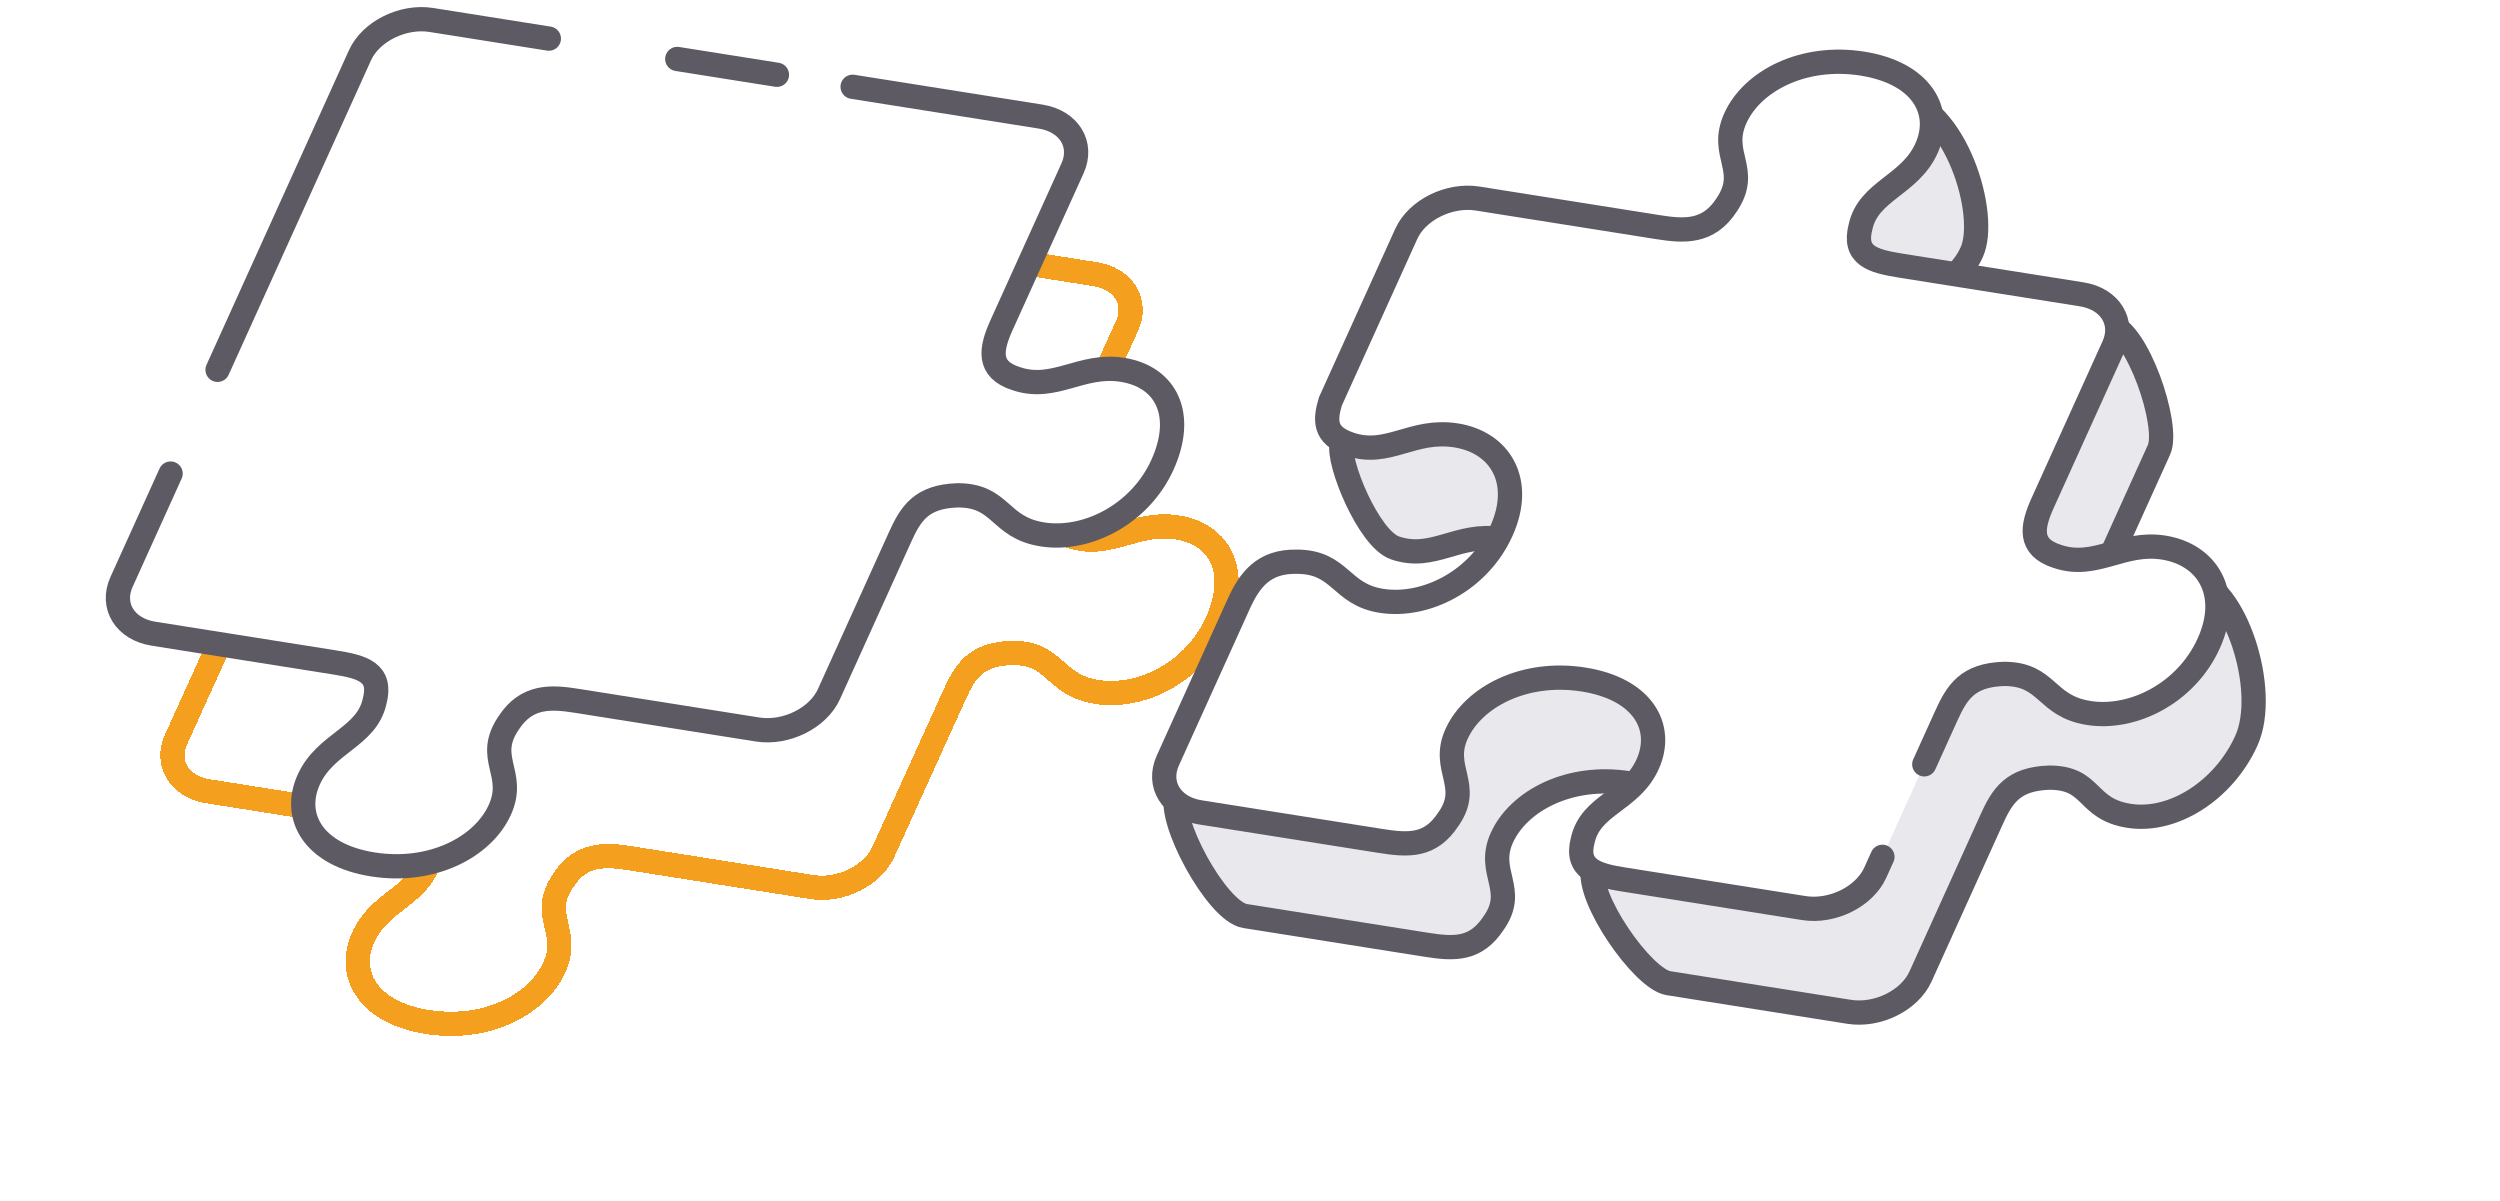 <svg width="206" height="99" viewBox="0 0 206 99" fill="none" xmlns="http://www.w3.org/2000/svg">
<path d="M114.956 45.15C118.116 46.228 120.104 43.852 123.72 44.426C127.337 44.999 129.31 48.195 127.442 52.32C125.575 56.444 121.166 58.628 117.549 58.055C114.146 57.515 114.219 54.836 110.571 54.834C107.856 54.788 106.7 56.334 105.807 58.307L96.992 65.433C96.099 67.406 100.252 75.109 102.592 75.48L117.483 77.841C119.823 78.213 121.607 78.303 123.088 76.039C125.025 73.271 122.452 71.902 123.752 69.033C125.132 65.984 129.328 63.767 134.221 64.543C139.114 65.319 140.875 68.481 139.494 71.529C138.114 74.578 131.947 68.559 131.287 71.529C130.656 73.928 135.353 80.675 137.481 81.013L152.372 83.374C154.713 83.745 157.358 82.435 158.251 80.462L164.097 67.55C164.99 65.578 165.852 64.177 168.862 64.078C172.509 64.079 171.812 66.65 175.429 67.224C179.045 67.797 183.235 65.152 185.102 61.028C186.97 56.903 184.186 48.232 180.57 47.658C177.166 47.119 176.406 55.471 173.246 54.394C170.856 53.63 171.161 51.949 172.054 49.976L177.9 37.065C178.793 35.092 176.114 27.131 173.774 26.759L160.377 30.442C158.037 30.071 156.416 29.622 157.046 27.223C157.707 24.252 161.092 23.828 162.472 20.779C163.852 17.731 161.202 8.786 156.309 8.01C151.416 7.234 148.109 15.234 146.729 18.283C145.349 21.331 148.002 22.521 145.984 25.468C144.503 27.732 142.507 27.608 140.38 27.271L125.488 24.909C123.148 24.538 120.503 25.848 119.609 27.821L110.571 36.525C110.134 37.994 112.778 44.421 114.956 45.15Z" fill="#E9E8EC" stroke="#5D5A64" stroke-width="2"/>
<g filter="url(#filter0_d_313_8785)">
<path d="M96.98 39.456C93.576 38.916 91.376 41.258 88.216 40.18C85.825 39.417 86.13 37.735 87.023 35.763L92.869 22.851C93.762 20.878 92.579 18.961 90.238 18.59L40.032 10.628C37.692 10.257 35.047 11.568 34.154 13.54L14.505 56.938C13.612 58.91 14.796 60.828 17.136 61.199L32.027 63.561C34.367 63.932 35.988 64.381 35.358 66.78C34.697 69.75 31.313 70.174 29.933 73.223C28.552 76.272 30.313 79.434 35.206 80.21C40.099 80.986 44.295 78.768 45.675 75.719C47.056 72.671 44.402 71.481 46.421 68.534C47.902 66.27 49.897 66.394 52.025 66.732L66.916 69.093C69.257 69.464 71.902 68.154 72.795 66.181L78.641 53.27C79.534 51.297 80.396 49.896 83.406 49.797C87.053 49.798 86.767 52.444 90.384 53.017C94 53.591 98.409 51.407 100.277 47.282C102.144 43.158 100.596 40.029 96.98 39.456Z" stroke="#F4A01E" stroke-width="2" shape-rendering="crispEdges"/>
</g>
<path d="M83.721 31.197C86.882 32.275 89.082 29.933 92.486 30.473C96.102 31.047 97.65 34.175 95.783 38.3C93.915 42.424 89.506 44.608 85.89 44.035C82.273 43.461 82.559 40.816 78.912 40.814C75.902 40.913 75.04 42.314 74.147 44.287L68.301 57.198C67.408 59.171 64.763 60.481 62.422 60.11L47.531 57.749C45.403 57.411 43.407 57.287 41.926 59.551C39.908 62.498 42.562 63.688 41.181 66.737C39.801 69.785 35.605 72.003 30.712 71.227C25.819 70.451 24.058 67.289 25.439 64.24C26.819 61.192 30.203 60.767 30.864 57.797C31.494 55.398 29.873 54.949 27.533 54.578L12.642 52.216C10.301 51.845 9.118 49.928 10.011 47.955L29.659 4.557C30.552 2.585 33.198 1.274 35.538 1.645L45.222 3.181L53.901 4.557L85.744 9.607C88.084 9.978 89.268 11.896 88.375 13.868L82.529 26.78C81.636 28.753 81.331 30.434 83.721 31.197Z" fill="white"/>
<path d="M45.224 3.181L35.54 1.645C33.2 1.274 30.554 2.585 29.661 4.557L17.928 30.473M55.807 4.859L64.019 6.161M70.256 7.151L85.746 9.607C88.086 9.978 89.27 11.896 88.377 13.868L82.531 26.78C81.638 28.753 81.333 30.434 83.723 31.197C86.884 32.275 89.084 29.933 92.488 30.473C96.104 31.047 97.652 34.175 95.785 38.3C93.917 42.424 89.508 44.608 85.892 44.035C82.275 43.461 82.561 40.816 78.913 40.814C75.904 40.913 75.042 42.314 74.149 44.287L68.303 57.198C67.41 59.171 64.764 60.481 62.424 60.11L47.533 57.749C45.405 57.411 43.409 57.287 41.928 59.551C39.91 62.498 42.563 63.688 41.183 66.737C39.803 69.785 35.607 72.003 30.714 71.227C25.821 70.451 24.06 67.289 25.441 64.24C26.821 61.192 30.205 60.767 30.866 57.797C31.496 55.398 29.875 54.949 27.535 54.578L12.643 52.216C10.303 51.845 9.119 49.928 10.013 47.955L14.057 39.022" stroke="#5D5A64" stroke-width="2" stroke-linecap="round"/>
<path d="M119.987 35.877C116.37 35.303 114.383 37.679 111.222 36.601C109.045 35.871 109.188 34.548 109.624 33.08L115.876 19.272C116.769 17.299 119.415 15.989 121.755 16.36L136.647 18.721C138.774 19.059 140.77 19.183 142.251 16.919C144.269 13.972 141.616 12.782 142.996 9.734C144.376 6.685 148.572 4.467 153.465 5.243C158.358 6.019 160.119 9.181 158.739 12.23C157.358 15.279 153.974 15.703 153.313 18.674C152.683 21.072 154.304 21.521 156.644 21.892L171.536 24.254C173.876 24.625 175.06 26.543 174.167 28.515L168.321 41.427C167.428 43.4 167.122 45.081 169.513 45.844C172.673 46.922 174.873 44.58 178.277 45.12C181.894 45.694 183.867 48.889 182 53.014C180.132 57.139 175.723 59.323 172.107 58.749C168.49 58.176 168.776 55.53 165.128 55.528C162.119 55.628 161.257 57.029 160.364 59.001L157.558 65.198L155.704 69.292L154.518 71.913C153.625 73.885 150.979 75.196 148.639 74.825L133.748 72.463C131.62 72.126 129.787 71.643 130.417 69.244C131.078 66.274 134.381 66.029 135.761 62.98C137.141 59.932 135.381 56.769 130.488 55.993C125.595 55.218 121.399 57.435 120.018 60.484C118.719 63.353 121.292 64.722 119.354 67.49C117.873 69.754 116.09 69.663 113.75 69.292L98.859 66.931C96.518 66.56 95.334 64.642 96.228 62.669L102.073 49.758C102.967 47.785 104.123 46.239 106.838 46.285C110.485 46.287 110.412 48.966 113.816 49.506C117.433 50.079 121.842 47.895 123.709 43.771C125.577 39.646 123.603 36.45 119.987 35.877Z" fill="white"/>
<path d="M158.562 62.98L160.364 59.001C161.257 57.029 162.119 55.628 165.128 55.528C168.776 55.53 168.49 58.176 172.107 58.749C175.723 59.323 180.132 57.139 182 53.014C183.867 48.889 181.894 45.694 178.277 45.12C174.873 44.58 172.673 46.922 169.513 45.844C167.122 45.081 167.428 43.4 168.321 41.427L174.167 28.515C175.06 26.543 173.876 24.625 171.536 24.254L156.644 21.892C154.304 21.521 152.683 21.072 153.313 18.674C153.974 15.703 157.358 15.279 158.739 12.23C160.119 9.181 158.358 6.019 153.465 5.243C148.572 4.467 144.376 6.685 142.996 9.734C141.616 12.782 144.269 13.972 142.251 16.919C140.77 19.183 138.774 19.059 136.647 18.721L121.755 16.36C119.415 15.989 116.769 17.299 115.876 19.272L109.624 33.08C109.188 34.548 109.045 35.871 111.222 36.601C114.383 37.679 116.37 35.303 119.987 35.877C123.603 36.45 125.577 39.646 123.709 43.771C121.842 47.895 117.433 50.079 113.816 49.506C110.412 48.966 110.485 46.287 106.838 46.285C104.123 46.239 102.967 47.785 102.073 49.758L96.228 62.669C95.334 64.642 96.518 66.56 98.859 66.931L113.75 69.292C116.09 69.663 117.873 69.754 119.354 67.49C121.292 64.722 118.719 63.353 120.018 60.484C121.399 57.435 125.595 55.218 130.488 55.993C135.381 56.769 137.141 59.932 135.761 62.98C134.381 66.029 131.078 66.274 130.417 69.244C129.787 71.643 131.62 72.126 133.748 72.463L148.639 74.825C150.979 75.196 153.625 73.885 154.518 71.913L155.111 70.603" stroke="#5D5A64" stroke-width="2" stroke-linecap="round"/>
<defs>
<filter id="filter0_d_313_8785" x="0.233" y="0.742" width="114.806" height="97.445" filterUnits="userSpaceOnUse" color-interpolation-filters="sRGB">
<feFlood flood-opacity="0" result="BackgroundImageFix"/>
<feColorMatrix in="SourceAlpha" type="matrix" values="0 0 0 0 0 0 0 0 0 0 0 0 0 0 0 0 0 0 127 0" result="hardAlpha"/>
<feOffset dy="4"/>
<feGaussianBlur stdDeviation="6.45"/>
<feComposite in2="hardAlpha" operator="out"/>
<feColorMatrix type="matrix" values="0 0 0 0 0.957 0 0 0 0 0.627 0 0 0 0 0.118 0 0 0 0.3 0"/>
<feBlend mode="normal" in2="BackgroundImageFix" result="effect1_dropShadow_313_8785"/>
<feBlend mode="normal" in="SourceGraphic" in2="effect1_dropShadow_313_8785" result="shape"/>
</filter>
</defs>
</svg>
